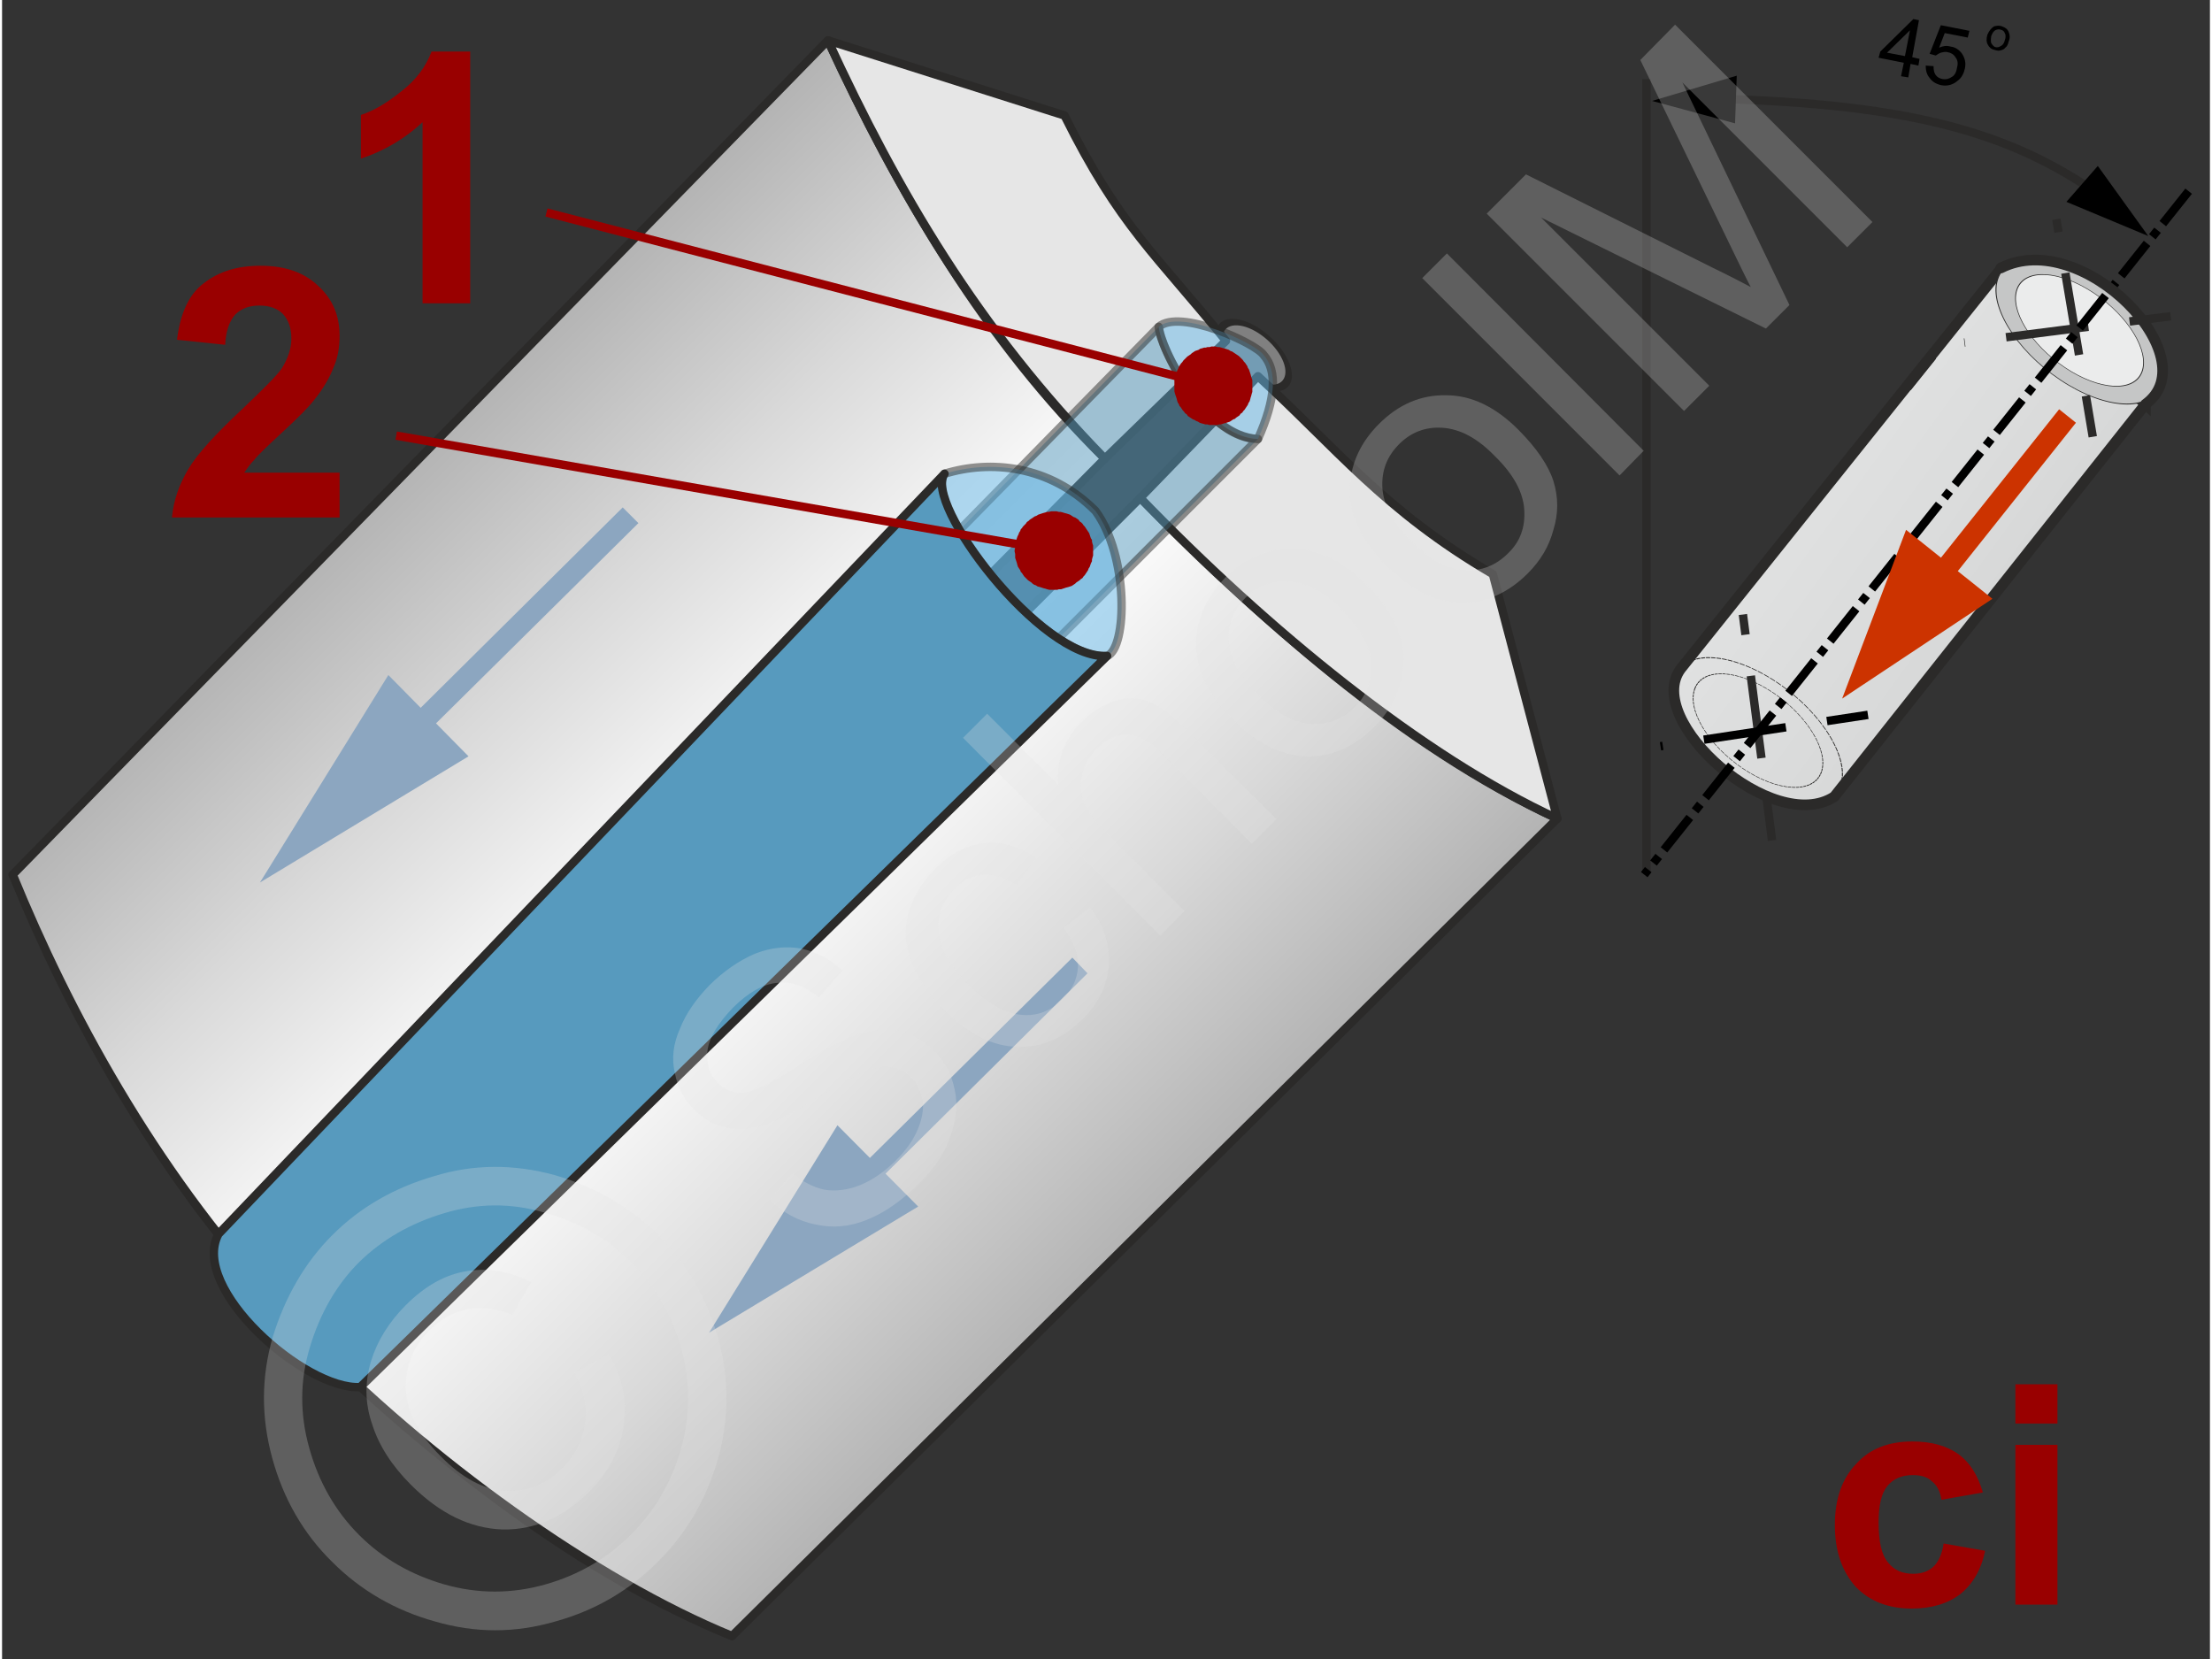<svg xmlns="http://www.w3.org/2000/svg" width="240px" height="180px" style="shape-rendering:geometricPrecision;text-rendering:geometricPrecision;image-rendering:optimizeQuality;fill-rule:evenodd;clip-rule:evenodd" viewBox="0 0 39.38 29.59" xmlns:xlink="http://www.w3.org/1999/xlink"><rect x="0" y="0" width="39.38" height="29.59" fill="#333333" stroke="none"/><defs><linearGradient id="id0" gradientUnits="userSpaceOnUse" x1="6.65" y1="8.81" x2="12.93" y2="15.09"><stop offset="0" style="stop-opacity:1;stop-color:#b3b3b3"/><stop offset="0.459" style="stop-opacity:1;stop-color:#d9d9d9"/><stop offset="1" style="stop-opacity:1;stop-color:white"/></linearGradient><linearGradient id="id1" gradientUnits="userSpaceOnUse" xlink:href="#id0" x1="19.86" y1="22.48" x2="13.28" y2="15.9"/><linearGradient id="id2" gradientUnits="userSpaceOnUse" x1="39.16" y1="13.71" x2="28.4" y2="5.87"><stop offset="0" style="stop-opacity:1;stop-color:#c5c6c6"/><stop offset="0.38" style="stop-opacity:1;stop-color:#d8d9d9"/><stop offset="1" style="stop-opacity:1;stop-color:#ebecec"/></linearGradient></defs><g id="Ebene_x0020_1"><g id="_1812015000"><g><ellipse transform="matrix(-0.642 -0.03 -0.432 -0.774 22.328 6.333)" rx="0.82" ry="0.76" style="fill:gray;stroke:#2b2a29;stroke-width:.15;stroke-miterlimit:22.926"/><path d="M7 21c-1.26,-1.55 -1.79,-2.18 -2.78,-4.16l-4.03 -1.24c1.18,2.65 2.46,5.18 4.65,7.57l2.16 -2.17z" style="fill:#ccc;stroke:#2b2a29;stroke-width:.15;stroke-linejoin:round;stroke-miterlimit:22.926"/><path d="M7.58 21.63c1.46,1.33 2.38,2.42 4.35,3.42l1.09 4.13c-2.68,-1.09 -5.25,-3.08 -7.6,-5.39l2.16 -2.16z" style="fill:#ccc;stroke:#2b2a29;stroke-width:.15;stroke-linejoin:round;stroke-miterlimit:22.926"/><path d="M27.74 14.6c-2.8,-1.29 -5.36,-3.62 -7.44,-5.72l-14.88 14.91c2.16,2.23 5.15,4.39 7.6,5.39l14.72 -14.58z" style="fill:url(#id1);stroke:#2b2a29;stroke-width:.15;stroke-linejoin:round;stroke-miterlimit:22.926"/><path d="M14.73 0.72c1.3,2.8 2.83,5.39 4.94,7.46l-14.83 14.99c-2.14,-2.34 -3.65,-5.12 -4.65,-7.57l14.54 -14.88z" style="fill:url(#id0);stroke:#2b2a29;stroke-width:.15;stroke-linejoin:round;stroke-miterlimit:22.926"/><path d="M21.83 6.08c-1.25,-1.55 -1.89,-2.03 -2.88,-4.02l-4.22 -1.34c1.25,2.71 2.68,5.15 4.94,7.46l2.16 -2.1z" style="fill:#e6e6e6;stroke:#2b2a29;stroke-width:.15;stroke-linejoin:round;stroke-miterlimit:22.926"/><path d="M22.4 6.71c1.39,1.27 2.24,2.39 4.19,3.53l1.15 4.36c-2.41,-1.11 -5.17,-3.37 -7.44,-5.72l2.1 -2.17z" style="fill:#e6e6e6;stroke:#2b2a29;stroke-width:.15;stroke-linejoin:round;stroke-miterlimit:22.926"/><g><path d="M15.32 20.81l3.77 -3.73 0.27 0.28 -3.76 3.73 -0.28 -0.28zm-2.71 2.96l2.29 -3.7 1.44 1.45 -3.73 2.25z" style="fill:#8ca6c0;fill-rule:nonzero"/></g><g><path d="M7.31 12.78l3.76 -3.73 0.28 0.28 -3.77 3.73 -0.27 -0.28zm-2.71 2.96l2.29 -3.7 1.43 1.45 -3.72 2.25z" style="fill:#8ca6c0;fill-rule:nonzero"/></g><g id="_1812021312"><path d="M20.63 5.83c0.08,0.55 0.92,2 1.77,2l-16.54 16.54c-0.71,-0.04 -1.75,-1.1 -1.59,-1.85l16.36 -16.69z" style="fill:#579abe;fill-opacity:.502;stroke:#2b2a29;stroke-width:.15;stroke-linejoin:round;stroke-miterlimit:22.926;stroke-opacity:.502"/><path d="M20.63 5.83c0.03,0.37 0.8,1.95 1.77,2 0.32,-0.71 0.35,-1.22 0.1,-1.5 -0.14,-0.21 -1.5,-0.83 -1.87,-0.5z" style="fill:#66b8e8;fill-opacity:.502;stroke:#2b2a29;stroke-width:.15;stroke-linejoin:round;stroke-miterlimit:22.926;stroke-opacity:.502"/><path d="M16.81 8.45c-0.41,0.59 1.8,3.35 2.9,3.25 0.36,-0.14 0.39,-1.78 -0.21,-2.59 -0.82,-0.82 -1.88,-0.91 -2.69,-0.66z" style="fill:#66b8e8;fill-opacity:.502;stroke:#2b2a29;stroke-width:.15;stroke-linejoin:round;stroke-miterlimit:22.926;stroke-opacity:.502"/><path d="M16.81 8.45c-0.39,0.51 1.72,3.32 2.9,3.25l-13.32 13.04c-0.98,0.06 -3.05,-1.76 -2.53,-2.73l12.95 -13.56z" style="fill:#579abe;stroke:#2b2a29;stroke-width:.15;stroke-linejoin:round;stroke-miterlimit:22.926"/></g><g id="_1812020208"><path d="M8.35 5.41l-0.85 0 0 -3.23c-0.31,0.29 -0.68,0.51 -1.1,0.65l0 -0.78c0.22,-0.07 0.46,-0.21 0.72,-0.42 0.26,-0.2 0.44,-0.44 0.54,-0.71l0.69 0 0 4.49z" style="fill:#900;fill-rule:nonzero"/><path d="M6.02 8.43l0 0.8 -2.99 0c0.03,-0.31 0.13,-0.59 0.29,-0.86 0.16,-0.27 0.48,-0.62 0.96,-1.07 0.38,-0.36 0.62,-0.6 0.71,-0.73 0.11,-0.18 0.17,-0.35 0.17,-0.53 0,-0.19 -0.05,-0.33 -0.15,-0.44 -0.1,-0.1 -0.24,-0.15 -0.42,-0.15 -0.18,0 -0.32,0.05 -0.43,0.16 -0.1,0.11 -0.17,0.29 -0.18,0.54l-0.86 -0.09c0.06,-0.47 0.21,-0.81 0.48,-1.01 0.27,-0.21 0.6,-0.31 1.01,-0.31 0.44,0 0.78,0.12 1.03,0.36 0.26,0.24 0.38,0.53 0.38,0.89 0,0.2 -0.03,0.39 -0.11,0.57 -0.07,0.18 -0.18,0.37 -0.34,0.57 -0.1,0.13 -0.29,0.32 -0.56,0.57 -0.27,0.25 -0.44,0.41 -0.51,0.5 -0.08,0.08 -0.13,0.16 -0.18,0.23l1.7 0z" style="fill:#900;fill-rule:nonzero"/><g><line x1="9.71" y1="3.79" x2="21.6" y2="6.88" style="fill:none;fill-rule:nonzero;stroke:#900;stroke-width:.15;stroke-miterlimit:22.926"/><polygon id="1" points="21.78,6.21 21.78,6.21 21.82,6.22 21.85,6.23 21.88,6.24 21.91,6.26 21.94,6.27 21.97,6.29 22,6.31 22.03,6.33 22.06,6.35 22.08,6.37 22.11,6.4 22.13,6.42 22.15,6.45 22.17,6.47 22.19,6.5 22.21,6.53 22.22,6.56 22.24,6.59 22.25,6.62 22.26,6.65 22.27,6.68 22.28,6.72 22.29,6.75 22.3,6.78 22.3,6.82 22.3,6.85 22.3,6.88 22.3,6.92 22.3,6.95 22.3,6.99 22.29,7.02 22.28,7.06 22.28,7.06 22.27,7.09 22.26,7.13 22.25,7.16 22.23,7.19 22.22,7.22 22.2,7.25 22.18,7.28 22.16,7.31 22.14,7.33 22.12,7.36 22.09,7.38 22.07,7.41 22.04,7.43 22.01,7.45 21.99,7.47 21.96,7.48 21.93,7.5 21.9,7.52 21.87,7.53 21.84,7.54 21.8,7.55 21.77,7.56 21.74,7.57 21.71,7.57 21.67,7.58 21.64,7.58 21.6,7.58 21.57,7.58 21.53,7.58 21.5,7.57 21.46,7.57 21.43,7.56 21.43,7.56 21.39,7.55 21.36,7.54 21.33,7.52 21.3,7.51 21.27,7.49 21.24,7.48 21.21,7.46 21.18,7.44 21.15,7.42 21.13,7.39 21.1,7.37 21.08,7.34 21.06,7.32 21.04,7.29 21.02,7.26 21,7.24 20.99,7.21 20.97,7.18 20.96,7.15 20.95,7.11 20.94,7.08 20.93,7.05 20.92,7.02 20.91,6.98 20.91,6.95 20.91,6.92 20.91,6.88 20.91,6.85 20.91,6.81 20.91,6.78 20.92,6.74 20.93,6.71 20.93,6.71 20.94,6.67 20.95,6.64 20.96,6.61 20.98,6.57 20.99,6.54 21.01,6.51 21.03,6.48 21.05,6.46 21.07,6.43 21.09,6.41 21.12,6.38 21.14,6.36 21.17,6.34 21.2,6.32 21.22,6.3 21.25,6.28 21.28,6.26 21.31,6.25 21.34,6.24 21.37,6.22 21.41,6.21 21.44,6.2 21.47,6.2 21.5,6.19 21.54,6.19 21.57,6.18 21.61,6.18 21.64,6.18 21.68,6.19 21.71,6.19 21.75,6.2" style="fill:#900"/></g><g><line x1="7.03" y1="7.77" x2="18.76" y2="9.82" style="fill:none;fill-rule:nonzero;stroke:#900;stroke-width:.15;stroke-miterlimit:22.926"/><polygon id="1" points="18.88,9.13 18.88,9.13 18.92,9.14 18.95,9.15 18.99,9.16 19.02,9.17 19.05,9.18 19.08,9.2 19.11,9.22 19.14,9.23 19.17,9.25 19.2,9.27 19.22,9.3 19.25,9.32 19.27,9.34 19.29,9.37 19.31,9.39 19.33,9.42 19.35,9.45 19.37,9.48 19.39,9.51 19.4,9.54 19.41,9.57 19.42,9.6 19.44,9.63 19.44,9.66 19.45,9.7 19.46,9.73 19.46,9.77 19.46,9.8 19.46,9.84 19.46,9.87 19.46,9.91 19.45,9.94 19.45,9.94 19.44,9.98 19.44,10.01 19.42,10.05 19.41,10.08 19.4,10.11 19.38,10.14 19.37,10.17 19.35,10.2 19.33,10.23 19.31,10.26 19.29,10.28 19.27,10.31 19.24,10.33 19.22,10.35 19.19,10.37 19.16,10.39 19.14,10.41 19.11,10.43 19.08,10.45 19.05,10.46 19.02,10.47 18.98,10.48 18.95,10.49 18.92,10.5 18.89,10.51 18.85,10.51 18.82,10.52 18.78,10.52 18.75,10.52 18.71,10.52 18.68,10.52 18.64,10.51 18.64,10.51 18.61,10.5 18.57,10.49 18.54,10.48 18.51,10.47 18.47,10.46 18.44,10.44 18.41,10.43 18.38,10.41 18.36,10.39 18.33,10.37 18.3,10.35 18.28,10.33 18.25,10.3 18.23,10.28 18.21,10.25 18.19,10.22 18.17,10.2 18.16,10.17 18.14,10.14 18.12,10.11 18.11,10.08 18.1,10.04 18.09,10.01 18.08,9.98 18.07,9.95 18.07,9.91 18.07,9.88 18.06,9.84 18.06,9.81 18.07,9.77 18.07,9.74 18.07,9.7 18.07,9.7 18.08,9.67 18.09,9.63 18.1,9.6 18.11,9.57 18.13,9.53 18.14,9.5 18.16,9.47 18.17,9.44 18.19,9.42 18.21,9.39 18.24,9.36 18.26,9.34 18.28,9.31 18.31,9.29 18.33,9.27 18.36,9.25 18.39,9.23 18.42,9.21 18.45,9.2 18.48,9.18 18.51,9.17 18.54,9.16 18.57,9.15 18.61,9.14 18.64,9.13 18.67,9.13 18.71,9.12 18.74,9.12 18.78,9.12 18.81,9.12 18.85,9.13" style="fill:#900"/></g></g></g><g><g><path d="M38.23 7.21l-2.6 -2.39 -5.69 7.11c-0.68,0.92 1.65,2.99 2.74,2.28l5.55 -7z" style="fill:url(#id2);stroke:#2b2a29;stroke-width:.19;stroke-linecap:round;stroke-miterlimit:22.926"/><g><ellipse transform="matrix(-0.117 -0.078 0.029 -0.074 37.049 5.912)" rx="12.36" ry="11.67" style="fill:#c5c6c6;stroke:#2b2a29;stroke-width:.15;stroke-miterlimit:22.926"/><ellipse transform="matrix(-0.09 -0.06 0.022 -0.057 37.054 5.893)" rx="12.36" ry="11.67" style="fill:#ebecec;stroke:#2b2a29;stroke-width:.15;stroke-miterlimit:22.926"/></g><g><ellipse transform="matrix(-0.119 -0.08 0.03 -0.075 31.313 13.05)" rx="12.36" ry="11.67" style="fill:none;stroke:#2b2a29;stroke-width:.15;stroke-miterlimit:22.926;stroke-dasharray:.74 .15"/><ellipse transform="matrix(-0.091 -0.061 0.023 -0.058 31.319 13.031)" rx="12.36" ry="11.67" style="fill:none;stroke:#2b2a29;stroke-width:.15;stroke-miterlimit:22.926;stroke-dasharray:.74 .15"/></g><line x1="31.57" y1="14.99" x2="31.05" y2="10.96" style="fill:none;stroke:#2b2a29;stroke-width:.15;stroke-miterlimit:22.926;stroke-dasharray:.74 .74 1.48 .74"/><line x1="33.28" y1="12.75" x2="29.58" y2="13.31" style="fill:none;stroke:#000;stroke-width:.15;stroke-miterlimit:22.926;stroke-dasharray:.74 .74 1.48 .74"/><line x1="37.29" y1="7.79" x2="36.64" y2="3.91" style="fill:none;stroke:#2b2a29;stroke-width:.15;stroke-miterlimit:22.926;stroke-dasharray:.74 .74 1.48 .74"/><line x1="38.68" y1="5.64" x2="35" y2="6.11" style="fill:none;stroke:#2b2a29;stroke-width:.15;stroke-miterlimit:22.926;stroke-dasharray:.74 .74 1.48 .74"/><line x1="29.33" y1="15.57" x2="29.33" y2="1.41" style="fill:none;stroke:#2b2a29;stroke-width:.15;stroke-miterlimit:22.926"/><line x1="39" y1="3.41" x2="29.29" y2="15.6" style="fill:none;stroke:#000;stroke-width:.15;stroke-miterlimit:22.926;stroke-dasharray:.74 .15 .15 .15"/><path d="M33.87 1.36l0.05 -0.24 -0.45 -0.09 0.03 -0.11 0.59 -0.58 0.1 0.02 -0.12 0.66 0.13 0.03 -0.02 0.12 -0.14 -0.03 -0.04 0.24 -0.13 -0.02zm0.07 -0.36l0.09 -0.46 -0.41 0.4 0.32 0.06z" style="fill:#000;fill-rule:nonzero"/><path id="1" d="M34.31 1.17l0.14 0.01c0,0.07 0.01,0.12 0.04,0.16 0.03,0.04 0.07,0.06 0.12,0.07 0.06,0.01 0.11,0 0.17,-0.04 0.05,-0.03 0.08,-0.09 0.09,-0.17 0.02,-0.07 0.01,-0.13 -0.03,-0.18 -0.03,-0.05 -0.08,-0.08 -0.14,-0.09 -0.04,-0.01 -0.08,0 -0.12,0.01 -0.03,0.01 -0.06,0.03 -0.09,0.05l-0.11 -0.03 0.2 -0.51 0.51 0.1 -0.03 0.12 -0.41 -0.08 -0.1 0.26c0.07,-0.03 0.13,-0.04 0.2,-0.02 0.09,0.01 0.16,0.06 0.21,0.13 0.05,0.08 0.07,0.16 0.05,0.26 -0.02,0.09 -0.06,0.17 -0.13,0.22 -0.08,0.07 -0.18,0.1 -0.29,0.08 -0.09,-0.02 -0.16,-0.06 -0.21,-0.13 -0.05,-0.06 -0.07,-0.13 -0.07,-0.22z" style="fill:#000;fill-rule:nonzero"/><path d="M35.41 0.62c0.03,-0.07 0.07,-0.12 0.12,-0.15 0.04,-0.01 0.09,-0.02 0.14,0 0.06,0.02 0.1,0.05 0.12,0.1 0.02,0.05 0.03,0.1 0,0.17 -0.01,0.05 -0.03,0.09 -0.06,0.11 -0.02,0.03 -0.05,0.04 -0.09,0.05 -0.03,0.01 -0.07,0 -0.1,-0.01 -0.06,-0.01 -0.1,-0.05 -0.12,-0.09 -0.03,-0.05 -0.03,-0.11 -0.01,-0.18zm0.07 0.02c-0.01,0.06 -0.01,0.1 0,0.13 0.02,0.03 0.04,0.06 0.07,0.07 0.04,0.01 0.07,0 0.1,-0.02 0.03,-0.01 0.06,-0.05 0.07,-0.1 0.02,-0.05 0.02,-0.1 0,-0.13 -0.01,-0.03 -0.03,-0.05 -0.07,-0.06 -0.03,-0.01 -0.06,-0.01 -0.1,0.01 -0.03,0.02 -0.05,0.05 -0.07,0.1z" style="fill:#000;fill-rule:nonzero"/><g><path d="M37.74 3.72c-1.64,-1.26 -3.39,-1.83 -6.89,-1.95" style="fill:none;stroke:#2b2a29;stroke-width:.15;stroke-miterlimit:22.926"/><polygon points="30.91,2.2 29.43,1.8 30.94,1.35" style="fill:#000"/><polygon points="37.38,2.96 38.28,4.21 36.82,3.6" style="fill:#000"/></g><line x1="34.42" y1="6.34" x2="33.97" y2="6.9" style="fill:none;stroke:#2b2a29;stroke-width:.19;stroke-miterlimit:22.926"/><path d="M35.65 4.78c1.46,-0.74 3.71,1.61 2.58,2.43" style="fill:none;stroke:#2b2a29;stroke-width:.19;stroke-linecap:round;stroke-miterlimit:22.926"/><g><path d="M34.58 9.95l2.11 -2.65 0.3 0.24 -2.11 2.65 -0.3 -0.24zm-1.76 2.51l1.14 -3.01 1.54 1.23 -2.68 1.78z" style="fill:#c30;fill-rule:nonzero"/></g></g><polygon points="0,0 39.38,0 39.38,29.59 0,29.59" style="fill:none"/><g><path d="M13.69 21.4l0.4 -0.48c0.19,0.16 0.39,0.26 0.58,0.3 0.19,0.03 0.4,0.01 0.63,-0.08 0.22,-0.09 0.44,-0.24 0.64,-0.44 0.18,-0.18 0.31,-0.36 0.39,-0.55 0.08,-0.19 0.11,-0.36 0.09,-0.52 -0.03,-0.16 -0.1,-0.3 -0.2,-0.41 -0.11,-0.11 -0.24,-0.17 -0.39,-0.19 -0.14,-0.02 -0.32,0.02 -0.52,0.11 -0.13,0.06 -0.4,0.21 -0.8,0.46 -0.4,0.25 -0.7,0.4 -0.9,0.46 -0.26,0.08 -0.49,0.09 -0.7,0.05 -0.22,-0.05 -0.4,-0.16 -0.57,-0.32 -0.17,-0.18 -0.29,-0.39 -0.34,-0.65 -0.06,-0.26 -0.03,-0.52 0.09,-0.79 0.11,-0.28 0.29,-0.53 0.52,-0.77 0.26,-0.26 0.54,-0.45 0.82,-0.57 0.28,-0.11 0.56,-0.14 0.83,-0.09 0.27,0.06 0.51,0.19 0.73,0.39l-0.42 0.48c-0.24,-0.2 -0.49,-0.29 -0.74,-0.26 -0.25,0.02 -0.52,0.17 -0.79,0.44 -0.28,0.29 -0.43,0.54 -0.46,0.78 -0.02,0.23 0.04,0.42 0.18,0.56 0.13,0.13 0.28,0.19 0.45,0.18 0.17,-0.01 0.49,-0.16 0.95,-0.45 0.47,-0.3 0.8,-0.48 1.01,-0.56 0.3,-0.11 0.57,-0.14 0.81,-0.1 0.24,0.05 0.45,0.17 0.64,0.36 0.19,0.18 0.31,0.41 0.37,0.69 0.06,0.27 0.03,0.55 -0.08,0.85 -0.1,0.29 -0.28,0.56 -0.54,0.81 -0.31,0.32 -0.63,0.54 -0.93,0.66 -0.31,0.13 -0.62,0.16 -0.93,0.09 -0.31,-0.06 -0.58,-0.21 -0.82,-0.44zm5.24 -4.85l0.48 -0.37c0.25,0.34 0.35,0.68 0.33,1.04 -0.03,0.36 -0.18,0.67 -0.46,0.95 -0.35,0.35 -0.74,0.52 -1.18,0.5 -0.44,-0.01 -0.87,-0.23 -1.3,-0.66 -0.27,-0.27 -0.47,-0.56 -0.58,-0.86 -0.12,-0.3 -0.13,-0.59 -0.05,-0.88 0.09,-0.29 0.24,-0.54 0.46,-0.76 0.27,-0.28 0.57,-0.44 0.88,-0.47 0.32,-0.04 0.63,0.05 0.94,0.26l-0.36 0.48c-0.21,-0.13 -0.41,-0.19 -0.59,-0.18 -0.19,0.02 -0.36,0.1 -0.5,0.24 -0.22,0.22 -0.32,0.48 -0.3,0.77 0.02,0.29 0.2,0.61 0.53,0.95 0.35,0.34 0.66,0.52 0.95,0.54 0.28,0.03 0.53,-0.07 0.74,-0.28 0.17,-0.17 0.26,-0.36 0.27,-0.58 0.01,-0.22 -0.07,-0.45 -0.26,-0.69zm1.73 0.14l-3.52 -3.53 0.43 -0.43 1.27 1.27c-0.04,-0.44 0.1,-0.81 0.41,-1.12 0.18,-0.18 0.38,-0.31 0.6,-0.38 0.21,-0.06 0.41,-0.06 0.6,0.01 0.19,0.08 0.41,0.24 0.66,0.49l1.62 1.61 -0.44 0.44 -1.61 -1.62c-0.21,-0.21 -0.42,-0.32 -0.61,-0.33 -0.19,0 -0.37,0.08 -0.54,0.25 -0.13,0.13 -0.22,0.28 -0.26,0.46 -0.05,0.18 -0.04,0.35 0.03,0.51 0.06,0.16 0.2,0.34 0.4,0.54l1.39 1.39 -0.43 0.44zm1.29 -3.86c-0.47,-0.47 -0.68,-0.95 -0.65,-1.44 0.03,-0.41 0.21,-0.77 0.52,-1.09 0.35,-0.35 0.75,-0.52 1.21,-0.51 0.45,0 0.87,0.21 1.28,0.61 0.33,0.33 0.53,0.64 0.62,0.92 0.09,0.29 0.09,0.58 0.01,0.87 -0.08,0.29 -0.24,0.55 -0.46,0.77 -0.36,0.36 -0.76,0.54 -1.21,0.53 -0.45,-0.01 -0.89,-0.23 -1.32,-0.66zm0.45 -0.44c0.32,0.33 0.64,0.5 0.94,0.52 0.31,0.02 0.57,-0.08 0.79,-0.3 0.21,-0.21 0.31,-0.47 0.29,-0.78 -0.02,-0.31 -0.2,-0.63 -0.53,-0.96 -0.32,-0.32 -0.63,-0.48 -0.93,-0.5 -0.31,-0.02 -0.57,0.08 -0.78,0.29 -0.22,0.22 -0.32,0.48 -0.3,0.79 0.02,0.3 0.19,0.61 0.52,0.94zm2.29 -2.3c-0.47,-0.47 -0.69,-0.95 -0.65,-1.44 0.03,-0.41 0.2,-0.77 0.52,-1.09 0.35,-0.35 0.75,-0.52 1.2,-0.51 0.45,0 0.88,0.21 1.28,0.61 0.33,0.33 0.54,0.64 0.63,0.92 0.09,0.29 0.09,0.58 0,0.87 -0.08,0.3 -0.23,0.55 -0.46,0.78 -0.35,0.35 -0.76,0.53 -1.2,0.52 -0.45,-0.01 -0.89,-0.23 -1.32,-0.66zm0.44 -0.44c0.33,0.33 0.64,0.5 0.95,0.52 0.3,0.02 0.56,-0.08 0.78,-0.3 0.22,-0.21 0.31,-0.47 0.29,-0.78 -0.02,-0.31 -0.19,-0.63 -0.53,-0.96 -0.31,-0.32 -0.62,-0.48 -0.93,-0.5 -0.3,-0.02 -0.56,0.08 -0.77,0.29 -0.22,0.22 -0.32,0.48 -0.3,0.79 0.02,0.3 0.19,0.62 0.51,0.94zm3.72 -1.17l-3.52 -3.52 0.44 -0.44 3.51 3.52 -0.43 0.44zm1.15 -1.15l-3.52 -3.52 0.7 -0.7 3.32 1.66c0.31,0.15 0.54,0.27 0.69,0.35 -0.09,-0.17 -0.21,-0.42 -0.37,-0.75l-1.6 -3.3 0.62 -0.63 3.52 3.52 -0.45 0.45 -2.94 -2.94 1.91 3.97 -0.42 0.42 -4.01 -1.98 3 3 -0.45 0.45z" style="fill:#e6e6e6;fill-rule:nonzero;fill-opacity:.251"/><path d="M5.89 22.03c0.49,-0.49 1.09,-0.84 1.81,-1.05 0.71,-0.22 1.43,-0.22 2.16,-0.02 0.72,0.21 1.34,0.57 1.85,1.07 0.5,0.5 0.85,1.11 1.06,1.83 0.2,0.72 0.2,1.44 0,2.16 -0.21,0.72 -0.56,1.33 -1.07,1.83 -0.5,0.51 -1.11,0.87 -1.83,1.07 -0.72,0.21 -1.43,0.21 -2.15,0 -0.72,-0.2 -1.33,-0.56 -1.83,-1.06 -0.51,-0.5 -0.87,-1.12 -1.07,-1.85 -0.2,-0.73 -0.2,-1.45 0.01,-2.17 0.22,-0.71 0.57,-1.32 1.06,-1.81zm0.48 0.48c-0.41,0.41 -0.7,0.92 -0.88,1.52 -0.18,0.59 -0.18,1.2 -0.01,1.8 0.17,0.61 0.47,1.13 0.89,1.55 0.42,0.42 0.93,0.71 1.52,0.88 0.6,0.17 1.2,0.17 1.8,0 0.6,-0.17 1.11,-0.47 1.53,-0.89 0.42,-0.42 0.72,-0.93 0.89,-1.53 0.17,-0.6 0.17,-1.2 0,-1.8 -0.17,-0.6 -0.47,-1.11 -0.89,-1.53 -0.42,-0.42 -0.93,-0.71 -1.54,-0.88 -0.6,-0.18 -1.21,-0.17 -1.8,0.01 -0.6,0.18 -1.1,0.47 -1.51,0.87zm3.83 1.97l0.62 -0.33c0.24,0.4 0.33,0.82 0.27,1.26 -0.06,0.44 -0.26,0.84 -0.62,1.2 -0.45,0.45 -0.97,0.68 -1.54,0.67 -0.58,-0.02 -1.12,-0.28 -1.64,-0.8 -0.34,-0.34 -0.57,-0.7 -0.69,-1.08 -0.13,-0.38 -0.13,-0.75 -0.02,-1.12 0.11,-0.36 0.32,-0.7 0.62,-1 0.35,-0.35 0.71,-0.55 1.1,-0.61 0.39,-0.06 0.77,0.01 1.14,0.2l-0.34 0.58c-0.28,-0.11 -0.54,-0.15 -0.79,-0.1 -0.26,0.05 -0.48,0.17 -0.69,0.38 -0.29,0.29 -0.43,0.64 -0.42,1.05 0.02,0.4 0.23,0.8 0.62,1.19 0.39,0.4 0.78,0.6 1.16,0.62 0.39,0.02 0.72,-0.11 1.01,-0.4 0.23,-0.23 0.37,-0.5 0.41,-0.82 0.04,-0.31 -0.03,-0.6 -0.2,-0.89z" style="fill:#e6e6e6;fill-rule:nonzero;fill-opacity:.251"/></g><path d="M35.33 26.62l-0.74 0.13c-0.02,-0.15 -0.08,-0.26 -0.17,-0.33 -0.08,-0.08 -0.2,-0.11 -0.34,-0.11 -0.19,0 -0.34,0.06 -0.45,0.19 -0.11,0.13 -0.16,0.35 -0.16,0.65 0,0.34 0.05,0.58 0.17,0.72 0.11,0.14 0.26,0.2 0.45,0.2 0.14,0 0.26,-0.04 0.35,-0.12 0.09,-0.08 0.16,-0.22 0.19,-0.42l0.74 0.13c-0.07,0.34 -0.22,0.59 -0.44,0.77 -0.22,0.17 -0.51,0.26 -0.87,0.26 -0.42,0 -0.75,-0.13 -1,-0.39 -0.24,-0.27 -0.37,-0.63 -0.37,-1.1 0,-0.47 0.13,-0.83 0.38,-1.09 0.24,-0.27 0.58,-0.4 1,-0.4 0.35,0 0.62,0.08 0.83,0.23 0.2,0.15 0.34,0.37 0.43,0.68z" style="fill:#900;fill-rule:nonzero"/><path id="1" d="M35.91 25.39l0 -0.7 0.75 0 0 0.7 -0.75 0zm0 3.23l0 -2.85 0.75 0 0 2.85 -0.75 0z" style="fill:#900;fill-rule:nonzero"/></g></g></g></svg>